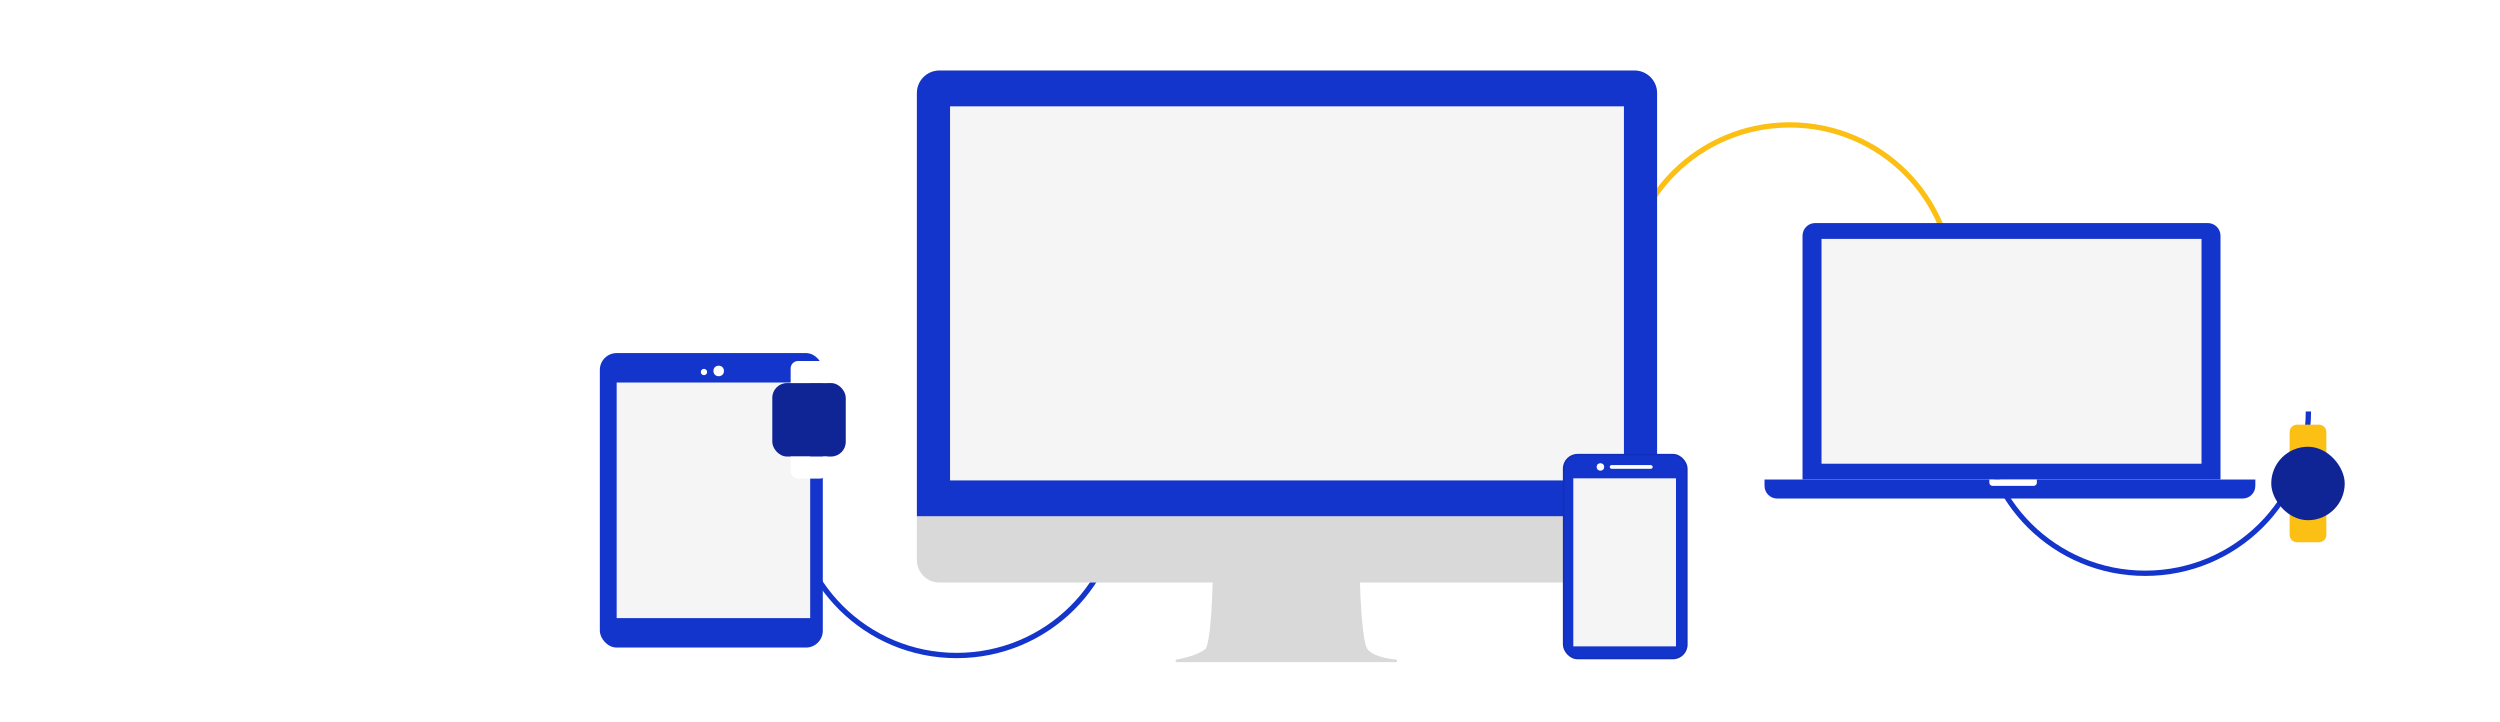 <svg width="644" height="186" viewBox="0 0 644 186" fill="none" xmlns="http://www.w3.org/2000/svg">
<path d="M372.53 127.173C372.53 104.149 353.712 85.484 330.5 85.484C307.287 85.484 288.469 104.149 288.469 127.173" stroke="#1435CB" stroke-width="1.367"/>
<path d="M288.47 127.171C288.47 150.195 269.652 168.859 246.439 168.859C223.226 168.859 204.408 150.195 204.408 127.171" stroke="#1435CB" stroke-width="1.367"/>
<path d="M419.004 73.865C419.004 50.84 437.821 32.176 461.034 32.176C484.247 32.176 503.065 50.84 503.065 73.865" stroke="#FCC015" stroke-width="1.367"/>
<path d="M510.582 105.987C510.582 129.011 529.399 147.676 552.612 147.676C575.825 147.676 594.643 129.011 594.643 105.987" stroke="#1435CB" stroke-width="1.367"/>
<g filter="url(#filter0_dd_41462_39123)">
<path fill-rule="evenodd" clip-rule="evenodd" d="M241.998 17.141C238.978 17.141 236.53 19.588 236.53 22.608V142.891C236.53 145.91 238.978 148.358 241.998 148.358H312.732C312.729 148.506 312.397 164.765 310.682 166.126C308.234 168.067 303.164 168.86 303.164 168.86H359.546C359.546 168.86 354.029 168.526 352.029 166.126C350.328 164.085 349.982 148.503 349.978 148.358H421.055C424.074 148.358 426.522 145.91 426.522 142.891V22.608C426.522 19.588 424.074 17.141 421.055 17.141H241.998Z" fill="#D9D9D9"/>
<path d="M312.732 148.358L313.073 148.365C313.075 148.273 313.04 148.184 312.976 148.119C312.912 148.053 312.824 148.016 312.732 148.016V148.358ZM310.682 166.126L310.894 166.394L310.682 166.126ZM303.164 168.86L303.111 168.522C302.935 168.55 302.809 168.708 302.823 168.886C302.837 169.064 302.985 169.201 303.164 169.201V168.86ZM359.546 168.86V169.201C359.731 169.201 359.882 169.055 359.888 168.87C359.894 168.685 359.751 168.53 359.567 168.519L359.546 168.86ZM352.029 166.126L351.766 166.345L352.029 166.126ZM349.978 148.358V148.016C349.887 148.016 349.799 148.053 349.734 148.119C349.67 148.185 349.635 148.274 349.637 148.366L349.978 148.358ZM236.872 22.608C236.872 19.777 239.167 17.482 241.998 17.482V16.799C238.789 16.799 236.188 19.4 236.188 22.608H236.872ZM236.872 142.891V22.608H236.188V142.891H236.872ZM241.998 148.016C239.167 148.016 236.872 145.721 236.872 142.891H236.188C236.188 146.099 238.789 148.7 241.998 148.7V148.016ZM312.732 148.016H241.998V148.7H312.732V148.016ZM310.894 166.394C311.058 166.263 311.187 166.068 311.293 165.856C311.401 165.639 311.499 165.375 311.589 165.077C311.769 164.48 311.926 163.716 312.063 162.85C312.337 161.117 312.541 158.941 312.69 156.811C312.988 152.549 313.072 148.441 313.073 148.365L312.39 148.351C312.389 148.424 312.305 152.519 312.008 156.764C311.859 158.887 311.658 161.04 311.388 162.743C311.253 163.596 311.102 164.326 310.935 164.879C310.851 165.156 310.766 165.381 310.681 165.551C310.594 165.727 310.519 165.819 310.469 165.858L310.894 166.394ZM303.164 168.86C303.217 169.197 303.217 169.197 303.217 169.197C303.217 169.197 303.217 169.197 303.217 169.197C303.217 169.197 303.218 169.197 303.218 169.197C303.219 169.197 303.22 169.197 303.221 169.197C303.224 169.196 303.228 169.196 303.233 169.195C303.243 169.193 303.258 169.191 303.278 169.187C303.316 169.181 303.373 169.171 303.446 169.158C303.592 169.132 303.803 169.093 304.063 169.04C304.582 168.935 305.301 168.773 306.097 168.55C307.677 168.107 309.613 167.409 310.894 166.394L310.469 165.858C309.302 166.784 307.48 167.453 305.913 167.892C305.136 168.109 304.434 168.267 303.926 168.371C303.672 168.422 303.468 168.46 303.327 168.485C303.256 168.498 303.202 168.507 303.165 168.513C303.147 168.516 303.133 168.519 303.124 168.52C303.12 168.521 303.116 168.521 303.114 168.522C303.113 168.522 303.112 168.522 303.112 168.522C303.111 168.522 303.111 168.522 303.111 168.522C303.111 168.522 303.111 168.522 303.111 168.522C303.111 168.522 303.111 168.522 303.164 168.86ZM359.546 168.518H303.164V169.201H359.546V168.518ZM351.766 166.345C352.311 166.998 353.08 167.496 353.904 167.876C354.73 168.257 355.631 168.53 356.459 168.725C357.289 168.921 358.053 169.039 358.61 169.109C358.889 169.144 359.117 169.167 359.275 169.181C359.354 169.188 359.416 169.193 359.459 169.196C359.48 169.198 359.496 169.199 359.508 169.2C359.513 169.2 359.518 169.2 359.521 169.2C359.522 169.201 359.523 169.201 359.524 169.201C359.525 169.201 359.525 169.201 359.525 169.201C359.525 169.201 359.525 169.201 359.526 169.201C359.526 169.201 359.526 169.201 359.546 168.86C359.567 168.519 359.567 168.519 359.567 168.519C359.567 168.519 359.567 168.519 359.567 168.519C359.567 168.519 359.567 168.519 359.567 168.519C359.566 168.519 359.565 168.519 359.564 168.518C359.562 168.518 359.558 168.518 359.553 168.518C359.544 168.517 359.529 168.516 359.509 168.515C359.47 168.512 359.411 168.507 359.336 168.5C359.185 168.487 358.965 168.465 358.696 168.431C358.155 168.363 357.416 168.248 356.616 168.06C355.815 167.872 354.961 167.611 354.19 167.255C353.417 166.898 352.747 166.454 352.291 165.907L351.766 166.345ZM349.637 148.366C349.638 148.44 349.726 152.378 350.026 156.556C350.176 158.644 350.38 160.798 350.654 162.562C350.791 163.443 350.946 164.234 351.123 164.874C351.296 165.499 351.503 166.029 351.766 166.345L352.291 165.907C352.129 165.713 351.953 165.31 351.782 164.691C351.615 164.088 351.464 163.326 351.329 162.457C351.06 160.72 350.857 158.588 350.708 156.507C350.409 152.347 350.322 148.421 350.32 148.351L349.637 148.366ZM421.055 148.016H349.978V148.7H421.055V148.016ZM426.18 142.891C426.18 145.721 423.885 148.016 421.055 148.016V148.7C424.263 148.7 426.864 146.099 426.864 142.891H426.18ZM426.18 22.608V142.891H426.864V22.608H426.18ZM421.055 17.482C423.885 17.482 426.18 19.777 426.18 22.608H426.864C426.864 19.4 424.263 16.799 421.055 16.799V17.482ZM241.998 17.482H421.055V16.799H241.998V17.482Z" fill="#D9D9D9"/>
<path d="M236.53 22.608C236.53 19.588 238.977 17.141 241.997 17.141H421.054C424.074 17.141 426.521 19.588 426.521 22.608V131.272H236.53V22.608Z" fill="#1435CB" stroke="#1435CB" stroke-width="0.683"/>
<rect x="244.39" y="25.686" width="174.273" height="97.046" fill="#F5F5F5" stroke="#1435CB" stroke-width="0.683"/>
</g>
<g filter="url(#filter1_dd_41462_39123)">
<rect x="402.6" y="115.555" width="32.121" height="52.905" rx="3.779" fill="#1435CB"/>
<rect x="402.823" y="115.778" width="31.675" height="52.459" rx="3.556" stroke="black" stroke-opacity="0.1" stroke-width="0.446"/>
<circle cx="412.269" cy="118.919" r="0.962" fill="white"/>
<rect x="414.674" y="118.438" width="11.062" height="0.962" rx="0.481" fill="white"/>
<rect width="26.453" height="43.286" transform="translate(405.281 121.852)" fill="#F5F5F5"/>
</g>
<g filter="url(#filter2_dd_41462_39123)">
<rect x="154.518" y="89.586" width="57.437" height="75.86" rx="4.335" fill="#1435CB"/>
<rect x="158.854" y="97.172" width="49.851" height="60.688" fill="#F5F5F5"/>
<circle cx="185.134" cy="94.195" r="1.355" fill="white"/>
<path d="M182.154 94.465C182.154 94.914 181.79 95.278 181.341 95.278C180.892 95.278 180.528 94.914 180.528 94.465C180.528 94.016 180.892 93.652 181.341 93.652C181.79 93.652 182.154 94.016 182.154 94.465Z" fill="white"/>
</g>
<g filter="url(#filter3_dd_41462_39123)">
<path d="M464.329 59.356C464.329 57.555 465.79 56.094 467.592 56.094H568.739C570.541 56.094 572.001 57.555 572.001 59.356V122.165H464.329V59.356Z" fill="#1435CB"/>
<path d="M454.541 122.164H580.975V123.795C580.975 125.597 579.514 127.058 577.712 127.058H457.804C456.002 127.058 454.541 125.597 454.541 123.795V122.164Z" fill="#1435CB"/>
<path d="M512.456 122.164H524.692V122.98C524.692 123.43 524.326 123.795 523.876 123.795H513.272C512.821 123.795 512.456 123.43 512.456 122.98V122.164Z" fill="white"/>
<rect x="469.224" y="60.172" width="97.884" height="57.915" fill="#F5F5F5"/>
</g>
<g filter="url(#filter4_dd_41462_39123)">
<path d="M589.806 94.893C589.806 93.847 590.653 93 591.698 93H597.376C598.421 93 599.268 93.847 599.268 94.893V102.463H589.806V94.893Z" fill="#FCC015"/>
<path d="M589.806 121.388C589.806 122.434 590.653 123.281 591.698 123.281H597.376C598.421 123.281 599.268 122.434 599.268 121.388V111.926H589.806V121.388Z" fill="#FCC015"/>
<rect x="585.074" y="98.68" width="18.926" height="18.926" rx="9.463" fill="#0F2595"/>
</g>
<g filter="url(#filter5_dd_41462_39123)">
<rect x="198.942" y="82.277" width="18.926" height="18.926" rx="3.785" fill="#0F2595"/>
<path d="M203.673 78.49C203.673 77.445 204.52 76.598 205.565 76.598H211.243C212.288 76.598 213.136 77.445 213.136 78.49V82.275H203.673V78.49Z" fill="white"/>
<path d="M203.673 104.986C203.673 106.031 204.52 106.879 205.565 106.879H211.243C212.288 106.879 213.136 106.031 213.136 104.986V101.201H203.673V104.986Z" fill="white"/>
</g>
<defs>
<filter id="filter0_dd_41462_39123" x="234.138" y="15.434" width="194.776" height="156.503" filterUnits="userSpaceOnUse" color-interpolation-filters="sRGB">
<feFlood flood-opacity="0" result="BackgroundImageFix"/>
<feColorMatrix in="SourceAlpha" type="matrix" values="0 0 0 0 0 0 0 0 0 0 0 0 0 0 0 0 0 0 127 0" result="hardAlpha"/>
<feMorphology radius="0.683" operator="erode" in="SourceAlpha" result="effect1_dropShadow_41462_39123"/>
<feOffset dy="0.683"/>
<feGaussianBlur stdDeviation="0.683"/>
<feComposite in2="hardAlpha" operator="out"/>
<feColorMatrix type="matrix" values="0 0 0 0 0 0 0 0 0 0 0 0 0 0 0 0 0 0 0.1 0"/>
<feBlend mode="normal" in2="BackgroundImageFix" result="effect1_dropShadow_41462_39123"/>
<feColorMatrix in="SourceAlpha" type="matrix" values="0 0 0 0 0 0 0 0 0 0 0 0 0 0 0 0 0 0 127 0" result="hardAlpha"/>
<feOffset dy="0.683"/>
<feGaussianBlur stdDeviation="1.025"/>
<feComposite in2="hardAlpha" operator="out"/>
<feColorMatrix type="matrix" values="0 0 0 0 0 0 0 0 0 0 0 0 0 0 0 0 0 0 0.1 0"/>
<feBlend mode="normal" in2="effect1_dropShadow_41462_39123" result="effect2_dropShadow_41462_39123"/>
<feBlend mode="normal" in="SourceGraphic" in2="effect2_dropShadow_41462_39123" result="shape"/>
</filter>
<filter id="filter1_dd_41462_39123" x="400.55" y="114.188" width="36.221" height="57.007" filterUnits="userSpaceOnUse" color-interpolation-filters="sRGB">
<feFlood flood-opacity="0" result="BackgroundImageFix"/>
<feColorMatrix in="SourceAlpha" type="matrix" values="0 0 0 0 0 0 0 0 0 0 0 0 0 0 0 0 0 0 127 0" result="hardAlpha"/>
<feMorphology radius="0.683" operator="erode" in="SourceAlpha" result="effect1_dropShadow_41462_39123"/>
<feOffset dy="0.683"/>
<feGaussianBlur stdDeviation="0.683"/>
<feComposite in2="hardAlpha" operator="out"/>
<feColorMatrix type="matrix" values="0 0 0 0 0 0 0 0 0 0 0 0 0 0 0 0 0 0 0.1 0"/>
<feBlend mode="normal" in2="BackgroundImageFix" result="effect1_dropShadow_41462_39123"/>
<feColorMatrix in="SourceAlpha" type="matrix" values="0 0 0 0 0 0 0 0 0 0 0 0 0 0 0 0 0 0 127 0" result="hardAlpha"/>
<feOffset dy="0.683"/>
<feGaussianBlur stdDeviation="1.025"/>
<feComposite in2="hardAlpha" operator="out"/>
<feColorMatrix type="matrix" values="0 0 0 0 0 0 0 0 0 0 0 0 0 0 0 0 0 0 0.1 0"/>
<feBlend mode="normal" in2="effect1_dropShadow_41462_39123" result="effect2_dropShadow_41462_39123"/>
<feBlend mode="normal" in="SourceGraphic" in2="effect2_dropShadow_41462_39123" result="shape"/>
</filter>
<filter id="filter2_dd_41462_39123" x="152.467" y="88.219" width="61.538" height="79.96" filterUnits="userSpaceOnUse" color-interpolation-filters="sRGB">
<feFlood flood-opacity="0" result="BackgroundImageFix"/>
<feColorMatrix in="SourceAlpha" type="matrix" values="0 0 0 0 0 0 0 0 0 0 0 0 0 0 0 0 0 0 127 0" result="hardAlpha"/>
<feMorphology radius="0.683" operator="erode" in="SourceAlpha" result="effect1_dropShadow_41462_39123"/>
<feOffset dy="0.683"/>
<feGaussianBlur stdDeviation="0.683"/>
<feComposite in2="hardAlpha" operator="out"/>
<feColorMatrix type="matrix" values="0 0 0 0 0 0 0 0 0 0 0 0 0 0 0 0 0 0 0.1 0"/>
<feBlend mode="normal" in2="BackgroundImageFix" result="effect1_dropShadow_41462_39123"/>
<feColorMatrix in="SourceAlpha" type="matrix" values="0 0 0 0 0 0 0 0 0 0 0 0 0 0 0 0 0 0 127 0" result="hardAlpha"/>
<feOffset dy="0.683"/>
<feGaussianBlur stdDeviation="1.025"/>
<feComposite in2="hardAlpha" operator="out"/>
<feColorMatrix type="matrix" values="0 0 0 0 0 0 0 0 0 0 0 0 0 0 0 0 0 0 0.1 0"/>
<feBlend mode="normal" in2="effect1_dropShadow_41462_39123" result="effect2_dropShadow_41462_39123"/>
<feBlend mode="normal" in="SourceGraphic" in2="effect2_dropShadow_41462_39123" result="shape"/>
</filter>
<filter id="filter3_dd_41462_39123" x="452.491" y="54.727" width="130.534" height="75.065" filterUnits="userSpaceOnUse" color-interpolation-filters="sRGB">
<feFlood flood-opacity="0" result="BackgroundImageFix"/>
<feColorMatrix in="SourceAlpha" type="matrix" values="0 0 0 0 0 0 0 0 0 0 0 0 0 0 0 0 0 0 127 0" result="hardAlpha"/>
<feMorphology radius="0.683" operator="erode" in="SourceAlpha" result="effect1_dropShadow_41462_39123"/>
<feOffset dy="0.683"/>
<feGaussianBlur stdDeviation="0.683"/>
<feComposite in2="hardAlpha" operator="out"/>
<feColorMatrix type="matrix" values="0 0 0 0 0 0 0 0 0 0 0 0 0 0 0 0 0 0 0.1 0"/>
<feBlend mode="normal" in2="BackgroundImageFix" result="effect1_dropShadow_41462_39123"/>
<feColorMatrix in="SourceAlpha" type="matrix" values="0 0 0 0 0 0 0 0 0 0 0 0 0 0 0 0 0 0 127 0" result="hardAlpha"/>
<feOffset dy="0.683"/>
<feGaussianBlur stdDeviation="1.025"/>
<feComposite in2="hardAlpha" operator="out"/>
<feColorMatrix type="matrix" values="0 0 0 0 0 0 0 0 0 0 0 0 0 0 0 0 0 0 0.1 0"/>
<feBlend mode="normal" in2="effect1_dropShadow_41462_39123" result="effect2_dropShadow_41462_39123"/>
<feBlend mode="normal" in="SourceGraphic" in2="effect2_dropShadow_41462_39123" result="shape"/>
</filter>
<filter id="filter4_dd_41462_39123" x="571.406" y="87.533" width="46.263" height="63.086" filterUnits="userSpaceOnUse" color-interpolation-filters="sRGB">
<feFlood flood-opacity="0" result="BackgroundImageFix"/>
<feColorMatrix in="SourceAlpha" type="matrix" values="0 0 0 0 0 0 0 0 0 0 0 0 0 0 0 0 0 0 127 0" result="hardAlpha"/>
<feMorphology radius="3.417" operator="erode" in="SourceAlpha" result="effect1_dropShadow_41462_39123"/>
<feOffset dy="13.668"/>
<feGaussianBlur stdDeviation="8.543"/>
<feComposite in2="hardAlpha" operator="out"/>
<feColorMatrix type="matrix" values="0 0 0 0 0 0 0 0 0 0 0 0 0 0 0 0 0 0 0.1 0"/>
<feBlend mode="normal" in2="BackgroundImageFix" result="effect1_dropShadow_41462_39123"/>
<feColorMatrix in="SourceAlpha" type="matrix" values="0 0 0 0 0 0 0 0 0 0 0 0 0 0 0 0 0 0 127 0" result="hardAlpha"/>
<feMorphology radius="1.367" operator="dilate" in="SourceAlpha" result="effect2_dropShadow_41462_39123"/>
<feOffset dy="2.734"/>
<feGaussianBlur stdDeviation="3.417"/>
<feComposite in2="hardAlpha" operator="out"/>
<feColorMatrix type="matrix" values="0 0 0 0 0 0 0 0 0 0 0 0 0 0 0 0 0 0 0.1 0"/>
<feBlend mode="normal" in2="effect1_dropShadow_41462_39123" result="effect2_dropShadow_41462_39123"/>
<feBlend mode="normal" in="SourceGraphic" in2="effect2_dropShadow_41462_39123" result="shape"/>
</filter>
<filter id="filter5_dd_41462_39123" x="185.273" y="71.13" width="46.263" height="63.086" filterUnits="userSpaceOnUse" color-interpolation-filters="sRGB">
<feFlood flood-opacity="0" result="BackgroundImageFix"/>
<feColorMatrix in="SourceAlpha" type="matrix" values="0 0 0 0 0 0 0 0 0 0 0 0 0 0 0 0 0 0 127 0" result="hardAlpha"/>
<feMorphology radius="3.417" operator="erode" in="SourceAlpha" result="effect1_dropShadow_41462_39123"/>
<feOffset dy="13.668"/>
<feGaussianBlur stdDeviation="8.543"/>
<feComposite in2="hardAlpha" operator="out"/>
<feColorMatrix type="matrix" values="0 0 0 0 0 0 0 0 0 0 0 0 0 0 0 0 0 0 0.1 0"/>
<feBlend mode="normal" in2="BackgroundImageFix" result="effect1_dropShadow_41462_39123"/>
<feColorMatrix in="SourceAlpha" type="matrix" values="0 0 0 0 0 0 0 0 0 0 0 0 0 0 0 0 0 0 127 0" result="hardAlpha"/>
<feMorphology radius="1.367" operator="dilate" in="SourceAlpha" result="effect2_dropShadow_41462_39123"/>
<feOffset dy="2.734"/>
<feGaussianBlur stdDeviation="3.417"/>
<feComposite in2="hardAlpha" operator="out"/>
<feColorMatrix type="matrix" values="0 0 0 0 0 0 0 0 0 0 0 0 0 0 0 0 0 0 0.1 0"/>
<feBlend mode="normal" in2="effect1_dropShadow_41462_39123" result="effect2_dropShadow_41462_39123"/>
<feBlend mode="normal" in="SourceGraphic" in2="effect2_dropShadow_41462_39123" result="shape"/>
</filter>
</defs>
</svg>
